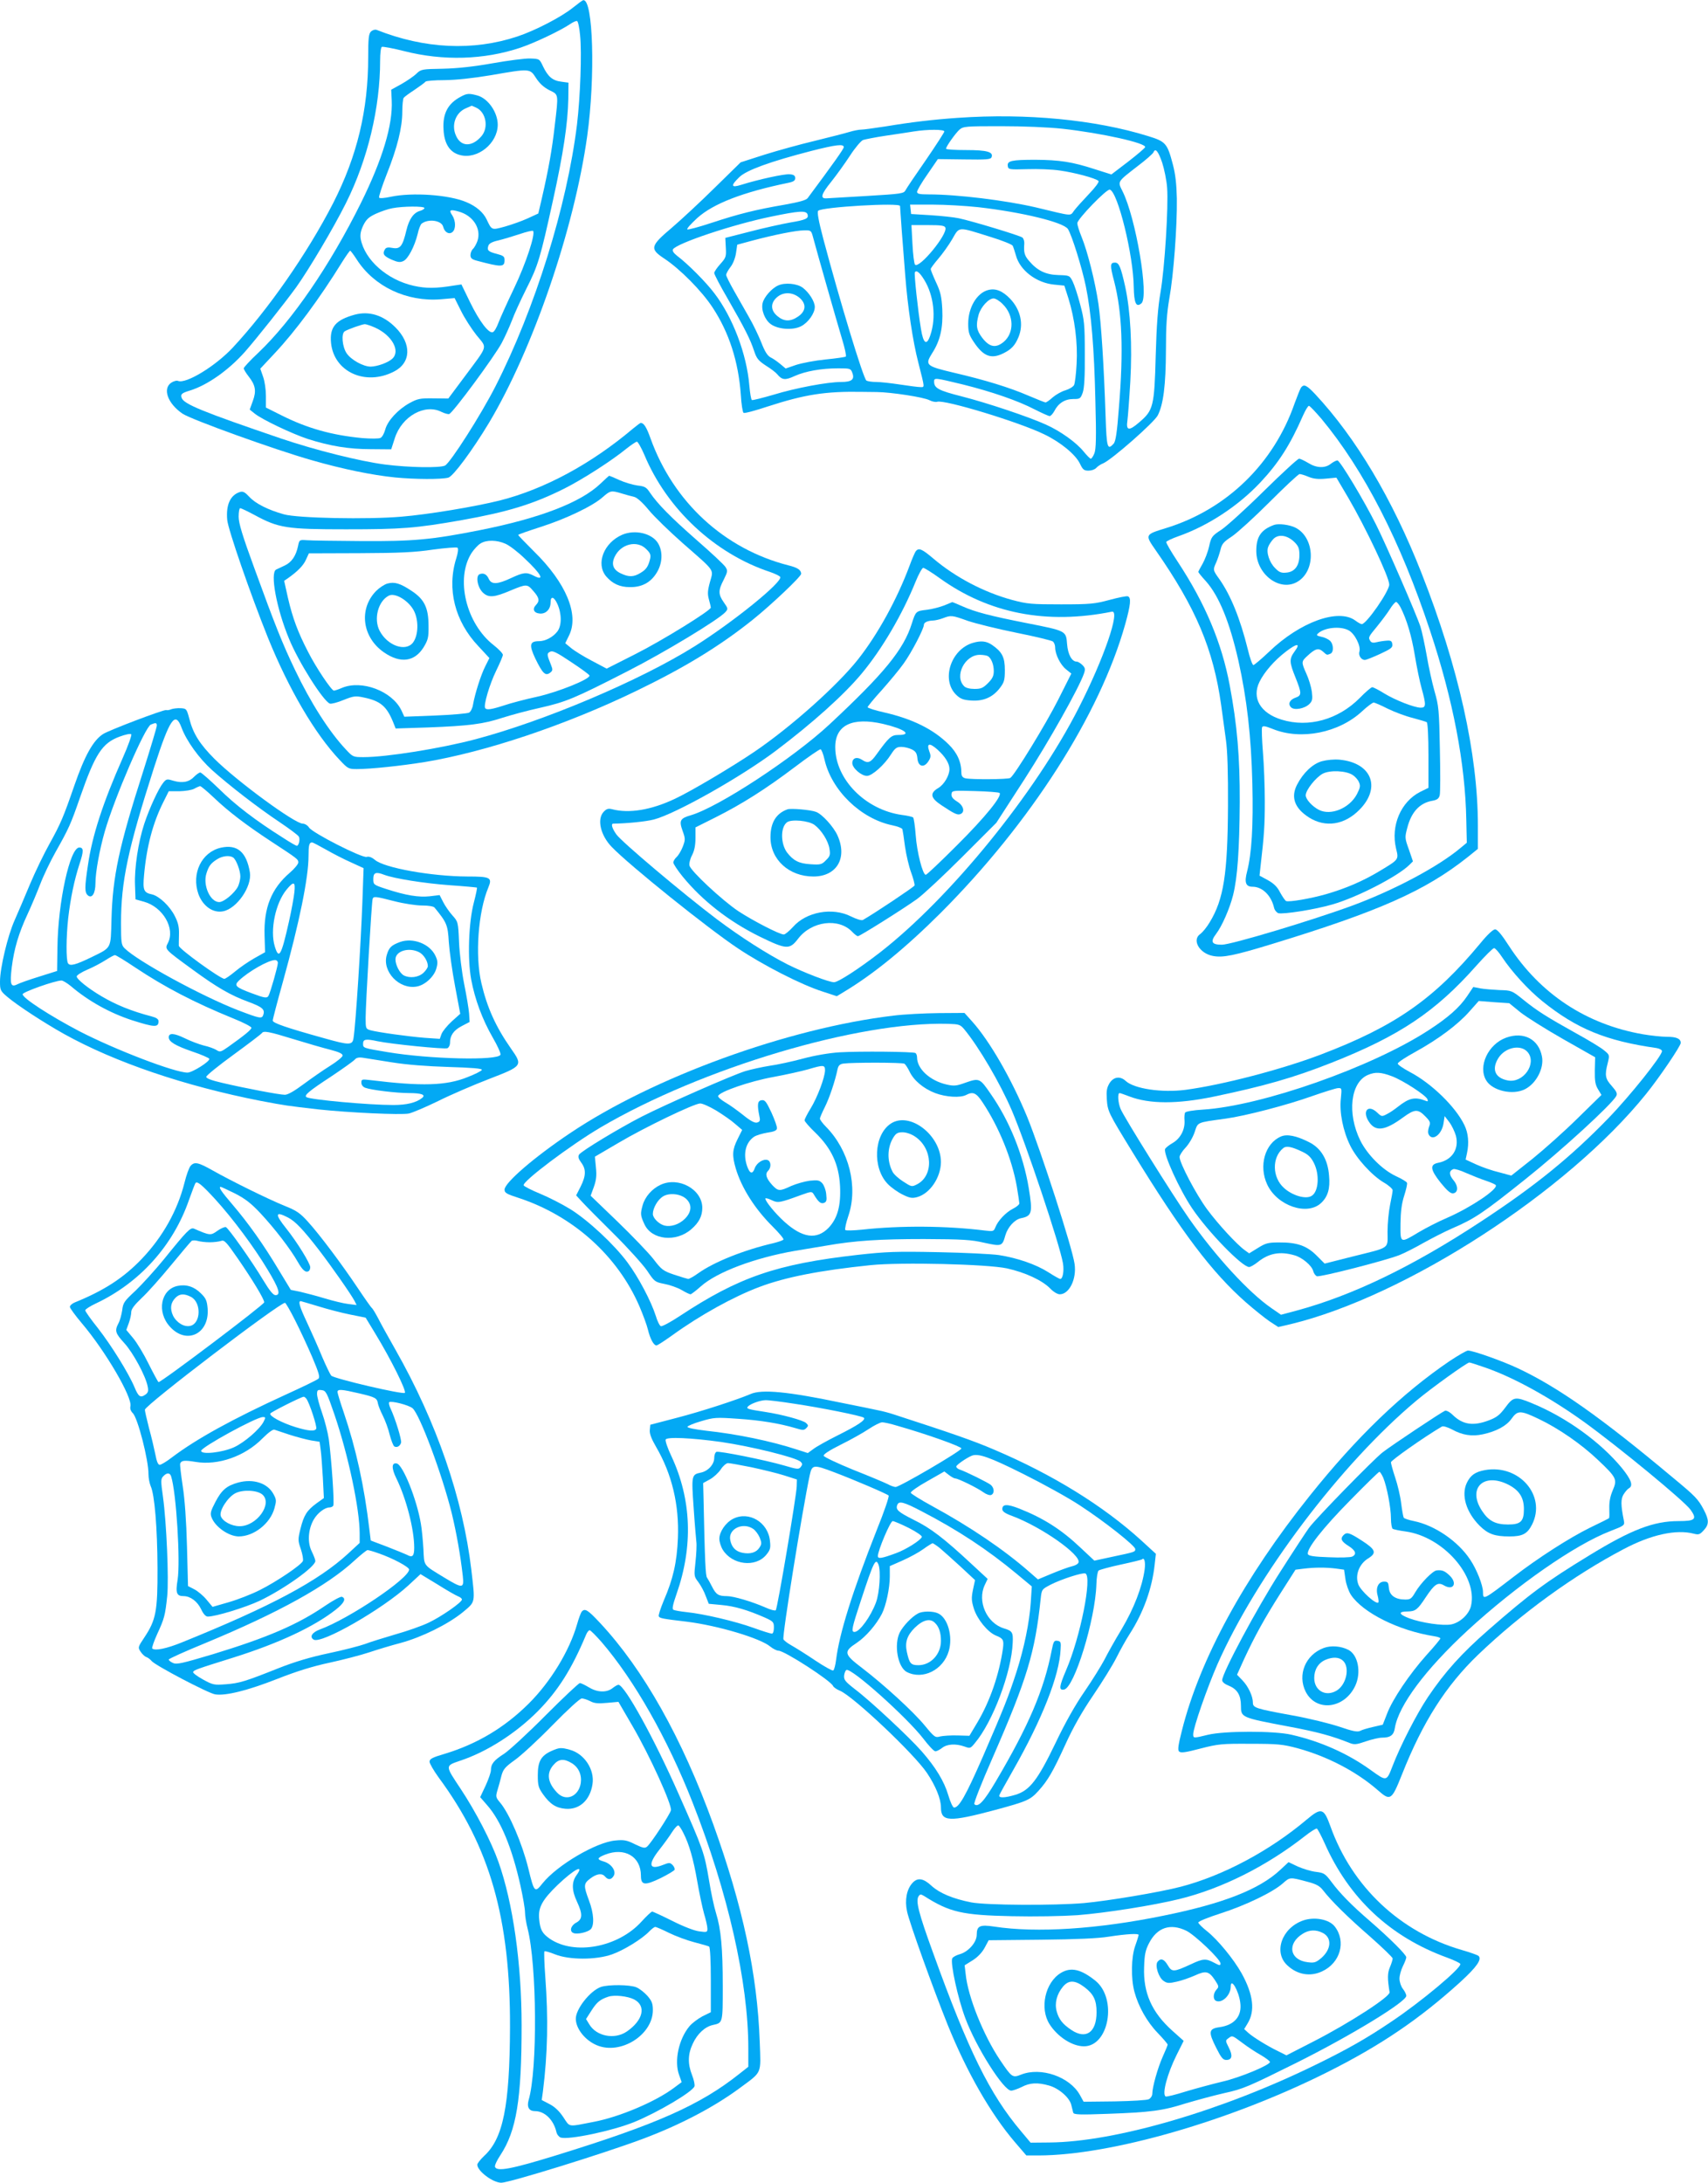 <?xml version="1.0" standalone="no"?>
<!DOCTYPE svg PUBLIC "-//W3C//DTD SVG 20010904//EN"
 "http://www.w3.org/TR/2001/REC-SVG-20010904/DTD/svg10.dtd">
<svg version="1.0" xmlns="http://www.w3.org/2000/svg"
 width="1002pt" height="1280pt" viewBox="0 0 1002 1280"
 preserveAspectRatio="xMidYMid meet">
<g transform="translate(0,1280) scale(0.1,-0.1)"
fill="#03a9f4" stroke="none">
<path d="M3361 12755 c-68 -55 -223 -135 -326 -169 -259 -86 -544 -73 -826 39
-9 3 -23 -1 -33 -10 -13 -14 -16 -40 -16 -150 0 -311 -65 -580 -205 -855 -150
-293 -382 -626 -590 -849 -101 -108 -273 -213 -320 -195 -8 4 -26 -1 -40 -10
-53 -35 -21 -123 66 -182 53 -35 540 -211 759 -273 177 -51 351 -87 489 -101
113 -11 272 -12 311 -1 29 8 142 161 239 322 258 432 500 1138 576 1682 48
345 35 802 -23 796 -4 0 -31 -20 -61 -44z m42 -161 c11 -102 1 -365 -18 -524
-59 -479 -246 -1079 -478 -1535 -86 -169 -264 -447 -296 -465 -29 -15 -212
-12 -353 6 -146 19 -407 84 -608 152 -464 158 -570 202 -584 238 -8 22 -1 29
49 44 103 32 227 120 322 227 71 81 229 280 301 379 71 99 219 347 292 494
127 254 200 558 200 835 0 41 4 77 10 80 5 3 65 -8 132 -25 228 -58 468 -51
680 20 86 29 235 100 293 139 17 12 35 19 40 18 6 -2 14 -39 18 -83z"/>
<path d="M2890 12429 c-112 -20 -206 -30 -292 -32 -122 -2 -128 -3 -155 -29
-15 -15 -55 -42 -88 -61 l-60 -33 3 -63 c7 -143 -54 -345 -180 -600 -183 -369
-404 -691 -603 -880 -47 -44 -85 -85 -85 -91 0 -6 13 -28 29 -48 40 -51 46
-85 24 -144 l-18 -50 30 -24 c44 -35 219 -118 310 -148 132 -42 241 -60 370
-60 l120 -1 21 65 c41 129 177 205 275 154 17 -8 37 -14 44 -12 20 4 268 340
309 418 19 36 45 94 59 130 13 36 51 119 84 185 70 138 82 179 157 520 61 276
87 451 90 595 l1 95 -42 6 c-51 6 -78 29 -107 89 -21 45 -21 45 -76 47 -30 1
-129 -12 -220 -28z m255 -87 c21 -32 45 -54 78 -71 55 -27 54 -17 31 -211 -15
-134 -35 -248 -75 -422 l-21 -90 -63 -29 c-35 -16 -95 -37 -134 -48 -77 -21
-76 -22 -106 42 -20 42 -62 78 -120 102 -101 43 -317 58 -443 31 -36 -8 -65
-10 -68 -5 -3 5 17 67 45 138 62 156 91 273 91 366 0 39 4 75 8 81 4 6 33 27
65 48 31 21 60 42 63 47 3 5 53 9 112 9 70 1 164 11 272 29 231 40 228 40 265
-17z m-655 -762 c0 -5 -11 -12 -24 -16 -39 -10 -66 -48 -82 -115 -22 -93 -36
-111 -81 -103 -25 5 -38 3 -44 -7 -17 -27 -9 -40 37 -61 37 -16 51 -18 70 -9
28 12 66 86 84 158 6 29 17 56 23 61 39 31 118 20 127 -18 8 -32 34 -47 54
-31 21 17 20 65 0 97 -22 32 -15 38 35 24 86 -23 136 -100 112 -173 -7 -19
-19 -41 -27 -47 -7 -7 -14 -23 -14 -36 0 -18 8 -25 38 -33 146 -39 162 -38
162 4 0 21 -7 26 -45 36 -51 13 -59 21 -50 48 4 13 22 23 58 31 29 7 85 24
125 37 40 14 76 22 79 19 16 -16 -42 -192 -111 -336 -41 -85 -82 -177 -92
-203 -10 -27 -24 -52 -33 -55 -23 -9 -78 62 -134 177 l-50 103 -41 -6 c-110
-18 -166 -18 -239 -2 -156 35 -287 151 -311 275 -4 25 0 47 15 79 18 36 32 49
75 69 29 13 72 28 96 32 61 12 188 13 188 1z m-397 -302 c102 -159 293 -249
493 -233 l81 7 37 -74 c20 -41 61 -105 91 -143 64 -80 73 -52 -71 -246 l-94
-126 -88 1 c-79 1 -92 -2 -140 -28 -68 -38 -128 -103 -142 -155 -6 -22 -18
-45 -28 -49 -9 -5 -57 -5 -107 -1 -178 17 -322 57 -475 134 l-90 45 0 68 c0
37 -7 87 -17 114 l-16 46 86 92 c120 128 261 318 394 533 23 37 45 67 47 67 3
0 21 -24 39 -52z"/>
<path d="M2705 12234 c-77 -40 -109 -99 -103 -194 4 -83 37 -134 96 -149 102
-28 221 67 222 177 0 73 -56 154 -119 172 -48 13 -61 13 -96 -6z m88 -65 c58
-26 75 -116 32 -167 -56 -66 -123 -64 -151 5 -27 62 0 133 59 158 18 8 33 14
34 15 1 0 13 -5 26 -11z"/>
<path d="M2082 10955 c-113 -31 -149 -73 -140 -166 17 -170 202 -254 369 -168
101 51 105 163 9 259 -72 72 -154 97 -238 75z m118 -76 c100 -45 151 -138 101
-183 -25 -23 -87 -45 -126 -46 -44 0 -116 40 -142 79 -25 38 -32 114 -11 128
19 12 101 41 118 42 8 0 35 -9 60 -20z"/>
<path d="M5620 12109 c-145 -10 -272 -25 -423 -50 -65 -10 -130 -19 -143 -19
-14 0 -46 -6 -72 -14 -26 -8 -117 -31 -202 -52 -85 -20 -218 -57 -295 -81
l-140 -45 -150 -147 c-82 -81 -196 -187 -252 -235 -129 -109 -133 -125 -45
-183 92 -61 219 -189 283 -287 96 -146 151 -316 165 -511 3 -55 11 -103 16
-106 6 -4 69 13 141 37 219 71 339 90 557 86 14 0 52 -1 85 -1 82 -1 274 -30
308 -48 15 -8 36 -12 45 -9 43 14 483 -120 628 -191 96 -46 183 -118 209 -171
17 -36 24 -42 51 -42 17 0 37 7 45 16 7 8 25 21 41 27 51 22 298 239 320 281
33 65 47 176 48 381 0 145 5 218 20 305 25 139 46 421 44 585 -2 86 -8 142
-23 199 -33 126 -42 136 -146 168 -309 96 -713 135 -1115 107z m613 -64 c232
-26 492 -84 485 -108 -3 -7 -48 -45 -101 -86 l-97 -74 -98 31 c-132 43 -206
54 -347 55 -141 0 -167 -6 -163 -36 3 -21 7 -22 113 -19 61 2 148 -1 193 -8
86 -12 210 -45 226 -61 6 -5 -16 -35 -55 -76 -36 -38 -75 -81 -87 -97 -26 -34
-1 -36 -226 18 -177 41 -460 76 -628 76 -53 0 -68 3 -68 15 0 8 27 55 61 103
l61 89 155 -2 c131 -2 155 0 160 13 12 31 -26 42 -149 42 -65 0 -118 3 -118 8
0 13 55 90 79 112 23 19 37 20 243 20 130 0 277 -6 361 -15z m-693 -16 c0 -5
-49 -81 -108 -167 -60 -86 -114 -166 -120 -178 -10 -19 -25 -21 -224 -33 -117
-7 -224 -13 -238 -14 -41 -3 -33 24 27 98 31 39 80 107 110 153 29 45 64 86
76 91 12 4 72 16 132 25 61 9 135 20 165 25 81 13 180 13 180 0z m-590 -92 c0
-10 -61 -96 -212 -299 -9 -12 -50 -23 -133 -38 -175 -30 -273 -55 -428 -106
-76 -25 -142 -43 -145 -39 -4 4 22 33 58 66 94 85 268 152 535 207 30 6 40 13
40 27 0 15 -8 21 -32 23 -31 3 -183 -30 -285 -62 -60 -19 -63 -5 -10 46 42 40
178 90 422 153 146 37 190 42 190 22z m1868 -91 c12 -37 26 -104 29 -148 8
-110 -14 -468 -39 -613 -15 -85 -23 -193 -28 -370 -8 -299 -14 -321 -96 -391
-61 -53 -79 -50 -70 10 3 22 11 126 17 229 12 213 1 412 -30 556 -26 116 -36
141 -60 141 -29 0 -30 -15 -5 -109 47 -183 56 -404 28 -742 -11 -147 -19 -198
-31 -211 -36 -40 -41 -25 -47 160 -10 301 -26 548 -42 660 -19 129 -64 308
-99 393 -14 34 -25 70 -25 80 0 24 173 203 191 197 47 -15 138 -385 140 -570
2 -96 14 -123 45 -97 46 38 -33 504 -111 658 -29 58 -32 53 88 146 49 37 91
74 94 82 11 27 28 6 51 -61z m-1538 -254 c0 -11 17 -241 31 -412 14 -180 44
-382 76 -505 39 -155 39 -145 12 -145 -13 0 -67 7 -119 15 -52 8 -115 15 -140
15 -25 0 -50 4 -57 8 -18 11 -157 470 -253 831 -29 110 -37 158 -30 165 22 22
480 49 480 28z m459 -7 c255 -29 499 -88 526 -128 23 -36 82 -225 105 -336 32
-157 49 -361 56 -669 6 -218 4 -287 -6 -311 -7 -17 -16 -31 -21 -31 -4 0 -23
19 -41 41 -42 53 -137 121 -222 159 -99 45 -343 127 -496 166 -134 34 -160 48
-160 86 0 24 4 23 166 -16 173 -43 326 -96 424 -147 42 -21 81 -39 88 -39 6 0
18 13 27 29 23 46 62 71 111 71 40 0 43 2 56 38 9 26 13 93 12 227 0 173 -3
199 -27 289 -14 54 -34 115 -44 135 -18 36 -19 36 -84 38 -74 2 -124 26 -172
83 -27 31 -32 50 -28 101 1 14 -4 30 -11 36 -15 12 -297 97 -373 113 -28 6
-102 14 -165 18 l-115 7 -3 28 -3 27 133 0 c73 0 193 -7 267 -15z m-1002 -41
c9 -25 -7 -33 -102 -49 -50 -9 -155 -32 -235 -53 l-145 -37 3 -57 c3 -53 1
-59 -32 -96 -20 -22 -36 -46 -36 -53 0 -8 36 -77 81 -154 100 -174 131 -236
153 -303 15 -45 25 -57 69 -86 29 -18 58 -40 66 -50 29 -35 47 -37 103 -11 63
28 155 45 256 45 69 0 73 -1 82 -26 15 -39 -3 -54 -65 -54 -81 0 -267 -35
-398 -75 -65 -19 -122 -33 -126 -31 -5 3 -11 41 -15 85 -15 183 -97 400 -205
541 -48 64 -155 172 -219 220 -21 17 -29 29 -24 38 24 36 352 146 577 192 164
34 203 36 212 14z m809 -79 c15 -38 -153 -242 -178 -217 -5 5 -12 59 -15 121
l-6 111 97 0 c77 0 98 -3 102 -15z m264 -54 c69 -21 128 -45 131 -52 4 -8 12
-33 19 -57 23 -87 120 -161 224 -171 l60 -6 24 -75 c37 -119 55 -259 48 -383
-3 -59 -10 -116 -15 -125 -5 -10 -28 -24 -51 -31 -22 -6 -55 -25 -74 -41 -18
-17 -38 -30 -42 -30 -5 0 -49 18 -99 39 -113 49 -258 93 -438 135 -165 39
-172 45 -129 114 48 74 65 150 60 258 -4 76 -11 104 -37 159 -17 37 -31 72
-31 77 0 5 20 32 44 60 24 28 61 79 82 115 44 76 29 75 224 14z m-1040 -3 c20
-76 138 -490 169 -593 17 -55 27 -102 23 -106 -4 -3 -57 -11 -119 -17 -61 -6
-139 -21 -173 -32 l-61 -21 -31 26 c-17 14 -42 32 -57 39 -19 10 -34 34 -55
88 -16 40 -48 107 -72 148 -23 41 -63 111 -88 155 -25 44 -46 86 -46 93 0 7
12 29 26 47 15 19 28 54 32 82 l7 48 85 23 c131 35 261 61 307 61 41 1 42 0
53 -41z m652 -249 c56 -91 71 -221 36 -324 -21 -64 -41 -52 -55 35 -18 108
-41 324 -36 333 9 15 28 0 55 -44z"/>
<path d="M5796 11099 c-66 -18 -116 -103 -116 -197 0 -49 5 -66 31 -105 58
-88 104 -105 177 -68 46 23 67 46 87 94 31 75 13 159 -48 224 -46 48 -87 64
-131 52z m87 -83 c66 -65 68 -168 5 -221 -46 -38 -83 -31 -125 23 -35 46 -39
73 -22 136 13 46 59 96 88 96 11 0 36 -15 54 -34z"/>
<path d="M4565 11126 c-37 -16 -83 -68 -91 -103 -10 -40 13 -99 48 -124 43
-31 130 -37 178 -12 42 22 80 76 80 113 0 32 -34 85 -71 113 -34 25 -105 31
-144 13z m125 -72 c42 -36 39 -79 -9 -111 -44 -30 -82 -29 -120 3 -40 33 -42
75 -5 109 37 34 92 34 134 -1z"/>
<path d="M7633 10528 c-5 -7 -22 -49 -38 -93 -123 -355 -400 -623 -755 -732
-124 -38 -124 -38 -60 -130 236 -338 338 -580 384 -908 8 -60 21 -153 28 -205
9 -62 13 -196 12 -385 -2 -400 -25 -548 -107 -683 -17 -29 -42 -59 -54 -68
-53 -34 -8 -115 73 -130 59 -11 123 2 346 70 628 192 897 311 1146 508 l62 50
0 138 c0 417 -114 930 -331 1480 -170 433 -384 792 -623 1048 -50 53 -66 61
-83 40z m120 -185 c249 -300 463 -717 636 -1240 136 -409 207 -782 213 -1111
l3 -134 -35 -29 c-130 -110 -389 -248 -635 -339 -236 -87 -712 -230 -767 -230
-60 0 -69 17 -34 63 35 46 80 149 100 228 26 105 37 265 39 544 1 266 -15 453
-59 687 -47 249 -143 478 -305 724 -39 59 -69 110 -67 116 2 5 33 20 70 33
174 61 351 177 481 315 107 114 175 219 251 393 14 31 29 57 35 57 5 0 38 -35
74 -77z"/>
<path d="M7416 9922 c-105 -104 -218 -206 -250 -228 -57 -37 -60 -42 -73 -99
-7 -32 -25 -78 -38 -101 -14 -24 -25 -45 -25 -48 0 -3 20 -28 45 -55 77 -87
139 -240 190 -465 50 -224 75 -442 82 -721 6 -248 -4 -410 -31 -516 -17 -64
-8 -89 32 -89 57 0 109 -50 126 -122 3 -15 15 -29 25 -33 28 -8 214 21 317 51
144 41 385 165 453 233 l20 20 -24 70 c-24 66 -24 71 -9 127 24 93 73 145 146
158 29 5 39 13 44 32 4 14 4 136 1 272 -4 228 -7 254 -31 337 -14 50 -35 144
-46 210 -12 66 -28 143 -37 170 -20 64 -202 483 -261 600 -70 140 -211 375
-226 375 -7 0 -25 -9 -39 -20 -34 -27 -84 -25 -132 5 -22 13 -46 25 -54 25 -8
0 -100 -85 -205 -188z m260 82 c29 -12 56 -15 101 -11 l63 6 69 -117 c103
-176 241 -467 241 -510 0 -39 -134 -232 -161 -232 -6 0 -22 9 -38 21 -99 73
-324 -8 -506 -183 -45 -43 -87 -78 -92 -78 -6 0 -21 42 -33 93 -44 178 -100
316 -166 410 -39 54 -39 55 -19 99 8 18 19 51 25 74 8 35 19 47 68 79 31 21
130 111 220 201 90 90 169 164 176 164 8 0 31 -7 52 -16z m540 -765 c37 -73
65 -167 84 -282 11 -67 29 -155 40 -194 27 -97 26 -113 -5 -113 -37 0 -150 44
-215 84 -32 20 -63 36 -70 36 -6 0 -39 -28 -73 -63 -126 -127 -301 -176 -459
-127 -124 38 -176 127 -129 222 28 57 87 125 155 177 65 50 88 51 51 1 -32
-44 -32 -62 5 -153 37 -93 37 -105 1 -118 -35 -12 -47 -37 -27 -57 19 -19 80
-8 108 20 17 17 19 28 14 72 -4 28 -18 75 -32 105 -30 67 -30 72 4 103 47 44
66 50 92 28 26 -23 23 -22 44 -14 22 8 20 57 -2 77 -10 9 -33 20 -51 23 -26 6
-30 9 -19 19 37 35 130 45 179 19 36 -18 74 -93 64 -125 -7 -22 10 -49 32 -49
8 0 48 16 89 35 65 30 75 38 72 57 -2 19 -9 23 -33 21 -16 -1 -43 -5 -59 -9
-19 -5 -31 -3 -37 7 -13 21 -12 23 40 86 26 32 60 77 75 101 14 23 31 42 36
42 5 0 17 -14 26 -31z m-75 -595 c39 -19 105 -44 146 -54 41 -11 78 -22 83
-25 6 -4 10 -87 10 -195 l0 -190 -49 -24 c-113 -58 -173 -198 -141 -332 16
-66 18 -63 -98 -133 -97 -58 -196 -101 -314 -135 -87 -25 -214 -47 -233 -40
-6 3 -21 25 -35 50 -17 34 -37 53 -73 73 l-48 26 6 55 c21 180 25 240 25 381
0 85 -5 215 -11 288 -6 73 -8 139 -5 146 4 10 18 8 63 -10 165 -67 388 -23
525 105 29 27 59 49 66 50 7 0 44 -16 83 -36z"/>
<path d="M7475 9722 c-77 -28 -105 -69 -105 -153 0 -139 141 -243 244 -179
107 66 99 257 -13 315 -35 18 -99 26 -126 17z m119 -101 c24 -24 29 -38 29
-76 0 -62 -27 -99 -77 -103 -29 -3 -42 2 -65 26 -34 33 -54 94 -41 125 4 12
18 33 30 46 30 31 82 23 124 -18z"/>
<path d="M7755 8336 c-54 -15 -110 -68 -146 -138 -35 -68 -17 -129 53 -180 94
-70 207 -63 298 19 147 132 96 289 -101 308 -32 3 -74 -1 -104 -9z m181 -81
c14 -9 30 -27 36 -41 10 -22 8 -33 -12 -72 -44 -82 -153 -127 -223 -91 -39 20
-77 62 -77 85 0 31 59 105 100 127 42 22 137 18 176 -8z"/>
<path d="M3714 10287 c-246 -208 -521 -356 -782 -422 -144 -36 -419 -82 -578
-95 -197 -17 -609 -9 -689 14 -93 26 -166 63 -202 102 -26 28 -37 34 -55 29
-57 -18 -83 -75 -75 -164 5 -56 136 -435 239 -691 122 -301 275 -563 421 -717
48 -51 52 -53 101 -53 81 0 260 19 396 41 358 59 826 216 1238 415 286 138
488 261 682 415 113 90 290 258 290 274 -1 23 -20 36 -76 50 -375 96 -674 371
-808 745 -24 67 -39 89 -57 90 -3 0 -23 -15 -45 -33z m66 -154 c133 -319 414
-580 737 -687 29 -10 56 -23 60 -29 17 -28 -274 -264 -502 -407 -317 -199
-878 -437 -1285 -545 -204 -54 -522 -105 -657 -105 -61 0 -63 1 -104 45 -98
104 -207 275 -299 468 -73 152 -117 263 -236 590 -72 196 -94 269 -94 307 0
28 4 50 9 50 5 0 43 -18 84 -40 142 -77 189 -84 537 -84 326 0 407 6 680 54
269 48 417 93 601 185 109 55 277 163 364 234 28 22 55 40 61 41 6 0 26 -35
44 -77z"/>
<path d="M3523 9964 c-116 -111 -356 -203 -708 -273 -282 -56 -393 -66 -695
-64 -151 1 -295 3 -319 5 -45 3 -45 3 -53 -36 -12 -56 -37 -93 -77 -112 -20
-9 -43 -20 -51 -24 -37 -18 2 -230 76 -407 55 -135 200 -364 239 -379 8 -3 44
6 80 21 60 24 71 25 118 15 101 -21 137 -52 177 -154 l11 -28 187 6 c241 9
327 20 437 56 50 16 149 43 222 59 155 35 202 55 513 214 220 112 535 303 575
347 17 19 17 21 -9 58 -33 47 -33 70 0 133 23 47 24 52 10 74 -9 14 -85 85
-169 158 -155 136 -230 213 -274 278 -21 32 -30 37 -74 42 -28 4 -75 18 -106
32 -30 14 -57 25 -59 25 -2 0 -25 -21 -51 -46z m125 -58 c26 -8 59 -17 73 -20
16 -4 48 -32 85 -77 32 -39 122 -126 199 -194 195 -171 181 -151 160 -228 -14
-51 -15 -71 -6 -103 6 -21 11 -43 11 -47 0 -17 -286 -194 -443 -273 l-168 -85
-87 46 c-48 25 -103 59 -122 75 l-34 28 22 45 c61 122 -17 309 -205 493 -51
51 -93 94 -93 97 0 3 58 23 129 46 148 47 308 123 366 175 46 40 50 41 113 22z
m-682 -295 c23 -10 74 -49 113 -87 97 -91 120 -135 52 -100 -42 22 -60 20
-133 -14 -79 -37 -114 -39 -130 -6 -12 28 -31 38 -54 29 -26 -10 -12 -82 22
-111 32 -28 65 -25 159 15 94 39 98 39 133 -2 36 -40 39 -59 17 -82 -24 -24
-14 -48 22 -51 35 -3 63 25 63 65 0 40 20 35 40 -9 26 -58 26 -128 -1 -162
-26 -33 -70 -56 -107 -56 -55 0 -59 -22 -22 -101 43 -88 59 -104 86 -85 17 13
18 18 6 48 -24 59 -25 66 -5 76 15 8 38 -3 123 -60 58 -38 107 -74 108 -79 8
-20 -182 -97 -308 -125 -69 -15 -156 -38 -194 -51 -74 -24 -102 -28 -110 -15
-10 17 26 139 64 217 22 45 40 87 40 95 0 8 -24 33 -53 56 -163 126 -227 392
-130 542 14 21 37 46 52 55 35 22 96 21 147 -2z m-289 -84 c-57 -180 -9 -371
130 -517 l64 -69 -24 -48 c-26 -51 -61 -162 -72 -225 -3 -21 -14 -42 -23 -47
-10 -5 -99 -13 -199 -17 l-181 -7 -17 37 c-54 113 -233 181 -349 132 -21 -9
-42 -16 -47 -16 -14 0 -105 135 -152 228 -59 114 -90 196 -118 317 l-22 99 22
15 c58 41 91 75 106 109 l17 37 296 1 c235 1 325 5 432 21 74 10 139 15 144
11 6 -5 3 -29 -7 -61z"/>
<path d="M3650 9664 c-108 -47 -156 -170 -94 -244 37 -43 80 -63 139 -63 69
-1 121 26 156 82 36 56 39 127 9 176 -36 58 -135 81 -210 49z m141 -84 c24
-23 28 -34 23 -57 -11 -45 -23 -63 -57 -83 -39 -24 -68 -25 -114 -3 -46 21
-58 54 -37 98 36 76 132 99 185 45z"/>
<path d="M2273 9378 c-18 -5 -48 -25 -67 -44 -103 -106 -81 -272 47 -360 96
-66 179 -55 232 30 26 43 30 58 29 125 0 106 -24 156 -98 205 -69 46 -101 55
-143 44z m155 -159 c29 -56 27 -144 -5 -187 -43 -56 -150 -19 -196 69 -36 69
-9 174 54 206 37 19 116 -29 147 -88z"/>
<path d="M5373 9568 c-6 -7 -23 -47 -38 -88 -73 -195 -185 -399 -300 -545
-122 -155 -396 -399 -610 -544 -130 -88 -369 -230 -465 -275 -139 -66 -270
-88 -371 -61 -20 5 -31 2 -48 -16 -40 -43 -18 -138 48 -206 104 -108 566 -479
741 -595 150 -100 371 -213 497 -253 l82 -27 38 23 c176 105 363 258 569 463
530 530 936 1165 1085 1695 32 115 36 156 16 164 -8 3 -56 -7 -108 -21 -86
-23 -111 -26 -284 -26 -175 0 -198 2 -288 26 -165 45 -331 132 -461 242 -67
57 -86 65 -103 44z m139 -158 c289 -208 628 -274 1011 -197 51 10 -47 -275
-194 -563 -255 -502 -754 -1114 -1166 -1435 -124 -96 -246 -175 -270 -175 -30
0 -176 56 -272 104 -120 61 -275 160 -415 265 -196 148 -563 457 -591 499 -25
36 -32 62 -17 62 80 1 190 12 237 24 128 33 511 249 716 403 216 163 401 329
504 453 120 144 238 346 316 538 18 45 39 82 45 82 7 0 50 -27 96 -60z"/>
<path d="M5540 9250 c-25 -10 -71 -22 -103 -26 -64 -7 -65 -9 -88 -81 -48
-153 -163 -293 -485 -593 -211 -196 -650 -484 -812 -531 -62 -18 -69 -31 -48
-90 17 -47 17 -53 2 -93 -9 -24 -26 -52 -36 -61 -11 -10 -20 -25 -20 -33 0 -8
25 -46 56 -84 117 -142 270 -261 450 -350 158 -77 176 -78 226 -13 79 104 239
124 318 40 13 -14 28 -25 33 -25 11 0 257 154 347 218 36 26 155 137 265 247
l200 200 165 255 c145 225 318 532 349 620 9 26 7 34 -9 50 -11 11 -26 20 -33
20 -29 0 -52 41 -57 103 -6 78 -4 77 -237 123 -213 42 -302 65 -378 99 -32 14
-58 25 -59 24 0 0 -21 -9 -46 -19z m138 -91 c48 -16 177 -48 287 -70 109 -22
205 -45 212 -51 7 -6 13 -21 13 -34 0 -41 31 -103 64 -129 l31 -25 -77 -153
c-72 -143 -256 -443 -281 -459 -14 -9 -232 -10 -264 -2 -16 4 -23 14 -23 31 0
64 -24 118 -75 168 -90 89 -212 149 -377 187 -54 12 -98 26 -98 31 0 4 37 50
83 100 45 51 104 121 129 157 46 64 118 203 118 226 0 14 22 24 53 25 12 0 38
6 57 13 50 19 53 19 148 -15z m-498 -604 c125 -29 175 -65 90 -65 -41 0 -55
-13 -128 -114 -35 -49 -50 -55 -86 -31 -29 19 -56 10 -56 -20 0 -29 53 -75 86
-75 30 0 103 65 141 126 24 37 33 44 61 44 18 0 46 -7 62 -15 23 -12 29 -23
32 -52 4 -49 38 -58 64 -18 15 23 16 32 6 58 -18 49 1 53 48 11 45 -41 70 -81
70 -114 0 -38 -32 -92 -67 -112 -50 -30 -44 -58 20 -100 75 -50 94 -59 111
-52 29 11 19 51 -20 74 -25 16 -34 28 -32 44 3 20 6 21 138 17 74 -2 139 -7
144 -11 17 -17 -84 -142 -250 -307 -95 -95 -177 -173 -183 -173 -18 0 -52 133
-59 232 -4 53 -11 100 -15 104 -4 4 -33 11 -66 15 -214 30 -391 209 -391 398
0 129 100 177 280 136z m-343 -209 c41 -181 213 -348 399 -386 30 -6 57 -17
58 -23 2 -7 9 -52 15 -100 7 -49 23 -118 36 -153 13 -35 22 -70 20 -77 -4 -9
-239 -166 -303 -202 -8 -4 -38 5 -70 21 -109 55 -262 27 -340 -62 -22 -24 -46
-44 -54 -44 -25 0 -180 80 -267 137 -94 63 -279 235 -286 267 -3 11 3 39 15
61 14 27 20 59 20 101 l0 62 118 59 c155 78 293 165 465 295 78 59 146 106
151 104 5 -1 16 -28 23 -60z"/>
<path d="M5707 9030 c-130 -39 -187 -218 -97 -305 24 -23 41 -30 88 -33 71 -5
127 19 169 75 24 32 28 45 28 104 0 75 -16 106 -75 147 -34 23 -65 26 -113 12z
m89 -78 c20 -13 34 -50 34 -87 0 -29 -8 -45 -34 -71 -29 -29 -41 -34 -79 -34
-28 0 -52 6 -61 16 -59 59 4 184 92 184 20 0 42 -4 48 -8z"/>
<path d="M4620 8054 c-67 -24 -100 -78 -100 -164 0 -131 109 -230 252 -230
137 0 201 109 141 241 -23 51 -90 125 -126 138 -30 12 -148 22 -167 15z m159
-92 c40 -30 80 -93 87 -139 6 -36 3 -45 -21 -68 -24 -25 -32 -27 -91 -23 -67
4 -100 21 -137 69 -38 52 -39 148 0 177 25 19 128 10 162 -16z"/>
<path d="M1005 8641 c-11 -5 -24 -7 -30 -5 -12 5 -338 -119 -371 -141 -58 -38
-107 -126 -168 -302 -64 -185 -80 -223 -146 -342 -33 -59 -84 -165 -114 -236
-30 -72 -70 -166 -90 -211 -41 -91 -86 -281 -86 -360 0 -49 2 -55 42 -89 60
-51 215 -152 333 -218 300 -167 710 -306 1155 -393 149 -28 149 -28 340 -50
178 -19 480 -33 528 -24 20 4 98 37 172 73 74 37 209 95 300 130 197 76 198
78 127 179 -89 127 -140 241 -173 383 -38 161 -19 418 41 561 24 58 12 64
-124 64 -209 1 -485 50 -541 97 -19 16 -36 22 -49 18 -26 -8 -317 140 -338
172 -8 13 -25 23 -37 23 -47 0 -386 249 -517 379 -87 87 -126 149 -148 235
-16 59 -17 61 -51 63 -19 1 -44 -2 -55 -6z m60 -108 c29 -78 102 -179 178
-248 99 -89 271 -222 397 -306 58 -39 109 -77 113 -85 9 -15 0 -54 -12 -54 -4
0 -41 21 -82 48 -159 100 -278 191 -373 285 -55 53 -105 97 -111 97 -6 0 -22
-11 -35 -24 -30 -32 -69 -40 -121 -25 -39 12 -43 12 -62 -12 -27 -33 -81 -150
-111 -241 -35 -107 -58 -259 -54 -358 l3 -84 50 -14 c111 -31 184 -157 140
-242 -19 -37 -21 -35 145 -156 142 -104 223 -151 327 -189 81 -30 98 -44 88
-75 -8 -26 -18 -24 -149 26 -214 83 -590 288 -665 363 -19 19 -21 32 -21 147
0 245 40 434 195 917 92 284 123 329 160 230z m-145 12 c0 -9 -36 -129 -80
-268 -142 -442 -179 -616 -186 -867 -5 -178 3 -164 -119 -224 -91 -44 -124
-53 -136 -35 -12 19 -11 154 1 264 14 120 36 224 66 317 26 78 25 98 -1 98
-55 0 -125 -322 -128 -585 l-2 -139 -105 -33 c-58 -18 -115 -38 -128 -45 -39
-20 -45 -1 -33 100 14 109 40 198 93 312 22 47 55 126 74 175 19 50 59 133 88
185 81 144 90 164 146 325 88 253 129 317 231 355 35 13 64 19 69 14 4 -5 -18
-67 -50 -139 -116 -262 -179 -455 -204 -628 -20 -132 -20 -161 0 -178 24 -20
44 13 44 72 0 64 24 196 55 304 57 197 236 612 270 626 29 12 35 11 35 -6z
m334 -422 c85 -81 188 -160 339 -259 153 -100 157 -103 157 -122 0 -9 -23 -37
-51 -61 -107 -92 -152 -205 -147 -366 l3 -99 -64 -36 c-35 -20 -86 -55 -113
-78 -28 -23 -55 -42 -62 -42 -23 0 -266 175 -267 194 0 6 0 36 1 68 1 42 -5
68 -24 105 -29 59 -92 118 -134 128 -49 10 -55 25 -47 112 15 169 52 308 114
431 l31 62 63 0 c35 1 73 7 87 15 14 8 29 14 34 15 5 0 41 -30 80 -67z m658
-305 c40 -23 106 -57 147 -75 l74 -34 -7 -197 c-9 -246 -39 -717 -52 -799 -6
-43 -25 -43 -170 -2 -224 62 -304 90 -304 104 0 8 27 111 60 229 96 346 150
609 150 737 0 63 4 79 21 79 4 0 40 -19 81 -42z m342 -148 c58 -22 234 -50
383 -61 87 -6 160 -13 161 -14 2 -2 -6 -41 -18 -87 -31 -117 -38 -330 -16
-451 22 -118 66 -236 127 -342 28 -48 48 -93 45 -100 -13 -36 -417 -26 -662
15 -144 24 -144 24 -144 49 0 27 15 30 85 15 82 -17 391 -48 410 -41 8 4 15
18 15 31 0 44 21 74 69 99 l46 24 -3 49 c-2 27 -15 105 -29 174 -14 71 -27
177 -30 245 -5 119 -6 120 -39 157 -18 20 -43 56 -54 78 l-21 41 -58 -7 c-65
-7 -139 5 -253 42 -77 25 -78 26 -78 60 0 37 15 43 64 24z m-527 -102 c-3 -29
-17 -107 -32 -173 -45 -201 -59 -224 -83 -145 -29 95 4 254 69 333 42 51 53
48 46 -15z m587 -53 c54 -14 127 -25 162 -25 38 0 67 -5 73 -12 72 -88 78
-101 84 -203 4 -55 20 -172 37 -260 l30 -160 -50 -45 c-27 -25 -54 -58 -60
-74 l-10 -28 -88 6 c-99 8 -272 32 -317 44 -29 8 -30 10 -30 73 0 78 35 679
41 697 5 17 15 16 128 -13z m-1520 -389 c173 -115 343 -204 576 -299 58 -23
105 -48 105 -54 0 -11 -39 -43 -136 -112 -44 -31 -49 -32 -70 -18 -13 8 -46
20 -74 26 -27 7 -78 26 -112 43 -62 30 -93 32 -93 5 0 -26 39 -49 137 -83 54
-18 99 -38 101 -43 5 -15 -100 -81 -128 -81 -74 0 -422 133 -635 243 -170 89
-336 196 -332 217 2 13 190 80 228 80 8 0 33 -15 55 -33 103 -88 230 -158 359
-200 132 -42 155 -43 155 -6 0 13 -12 21 -42 29 -115 30 -207 67 -293 118 -78
46 -145 100 -145 116 0 7 28 25 63 40 34 14 82 40 107 56 25 16 49 29 54 29 5
1 59 -32 120 -73z m836 27 c0 -20 -45 -177 -55 -193 -9 -15 -23 -13 -100 16
-94 35 -103 45 -73 74 57 54 172 119 211 120 10 0 17 -7 17 -17z m93 -447 c78
-24 175 -52 215 -62 50 -13 72 -23 72 -34 0 -8 -33 -35 -73 -60 -39 -24 -109
-73 -155 -107 -55 -41 -93 -63 -111 -63 -32 0 -237 39 -368 70 -61 14 -93 26
-93 35 0 8 72 66 160 130 88 64 162 121 166 126 9 16 41 10 187 -35z m577
-136 c87 -14 205 -23 333 -27 135 -4 197 -9 194 -17 -2 -6 -39 -25 -83 -42
-125 -51 -269 -55 -571 -18 -50 6 -53 5 -53 -15 0 -13 9 -25 23 -30 34 -13
182 -31 256 -31 74 0 100 -10 78 -28 -34 -28 -90 -42 -170 -42 -145 0 -484 31
-509 46 -16 10 13 35 143 120 69 46 132 91 140 100 9 11 23 15 49 11 19 -3 96
-15 170 -27z"/>
<path d="M1296 7829 c-114 -26 -174 -152 -132 -272 26 -71 86 -113 145 -101
81 16 170 146 157 228 -20 120 -74 166 -170 145z m71 -57 c18 -11 43 -77 43
-112 0 -17 -7 -44 -14 -59 -21 -40 -83 -91 -110 -91 -53 0 -97 99 -75 168 14
45 26 60 64 84 31 19 71 23 92 10z"/>
<path d="M2347 7276 c-51 -19 -65 -32 -78 -76 -29 -97 74 -205 177 -185 48 9
101 58 114 106 9 32 8 46 -6 75 -33 69 -131 107 -207 80z m112 -60 c27 -14 51
-53 51 -82 0 -8 -12 -26 -26 -39 -29 -27 -80 -33 -115 -15 -24 13 -49 61 -49
94 0 49 78 73 139 42z"/>
<path d="M8685 7269 c-271 -327 -500 -487 -936 -653 -232 -88 -577 -178 -794
-207 -139 -18 -301 6 -351 52 -32 30 -71 25 -95 -13 -16 -27 -19 -45 -16 -93
5 -73 9 -80 150 -310 292 -476 467 -707 667 -883 47 -41 108 -90 137 -110 l52
-34 73 17 c675 163 1625 778 2085 1350 77 95 203 281 203 299 0 25 -25 36 -81
36 -31 0 -95 7 -142 15 -331 58 -601 236 -784 517 -43 67 -69 98 -82 98 -12 0
-46 -32 -86 -81z m127 -82 c58 -87 154 -192 236 -258 201 -162 374 -233 670
-275 18 -3 32 -11 32 -18 0 -28 -188 -263 -314 -393 -221 -228 -430 -398 -749
-607 -400 -263 -752 -433 -1082 -522 l-90 -24 -55 38 c-133 91 -328 303 -485
527 -92 131 -382 595 -401 642 -15 35 -19 93 -6 93 4 0 30 -9 58 -20 119 -45
281 -45 494 -1 293 61 469 111 689 198 401 158 613 300 852 570 51 57 97 103
104 103 7 0 28 -24 47 -53z"/>
<path d="M8606 6957 c-44 -65 -110 -124 -226 -199 -334 -217 -978 -443 -1323
-465 -54 -3 -101 -11 -104 -17 -4 -5 -6 -27 -4 -48 3 -54 -25 -105 -70 -131
-21 -12 -41 -28 -44 -35 -11 -28 84 -237 158 -347 92 -137 294 -345 335 -345
8 0 31 13 52 30 64 51 129 63 213 39 45 -12 103 -60 111 -93 3 -13 13 -26 21
-30 18 -7 404 92 485 124 30 12 93 44 140 71 47 26 122 65 168 85 131 56 182
90 432 290 211 168 505 437 532 487 7 14 2 26 -26 58 -39 43 -43 63 -24 136
11 46 11 47 -21 73 -17 15 -91 60 -164 100 -174 97 -228 131 -310 197 -68 55
-70 55 -140 57 -40 2 -91 6 -113 10 l-41 8 -37 -55z m313 -93 c37 -29 150
-100 252 -158 l187 -106 -2 -77 c-1 -62 3 -85 19 -111 l20 -33 -140 -137 c-77
-76 -196 -182 -264 -237 l-125 -99 -70 19 c-39 9 -100 30 -135 46 l-63 29 8
37 c13 60 8 118 -15 165 -51 107 -194 246 -321 312 -39 21 -70 42 -70 49 0 7
47 38 104 69 134 74 248 159 316 236 l55 62 89 -7 90 -6 65 -53z m-754 -375
c65 -24 200 -112 209 -135 5 -12 2 -15 -11 -9 -63 24 -96 17 -163 -36 -19 -15
-48 -35 -65 -43 -28 -15 -31 -14 -56 10 -54 51 -90 7 -47 -56 39 -58 94 -50
199 27 70 51 88 51 134 3 26 -27 28 -34 18 -59 -6 -18 -7 -35 -1 -45 22 -39
75 0 86 64 l7 45 27 -35 c15 -20 32 -56 39 -80 20 -78 -22 -143 -104 -159 -50
-10 -47 -39 14 -116 39 -48 59 -65 74 -63 30 4 31 43 1 78 -26 31 -26 54 0 64
7 3 42 -7 76 -23 35 -15 87 -36 115 -45 29 -10 55 -21 58 -26 14 -23 -145
-130 -282 -190 -54 -23 -130 -62 -170 -86 -110 -66 -108 -67 -107 51 1 71 7
118 22 164 11 35 19 68 16 75 -2 6 -32 24 -65 39 -79 37 -167 125 -209 209
-78 159 -57 340 44 384 44 19 77 17 141 -7z m-299 -132 c-9 -80 13 -190 55
-275 37 -76 128 -176 198 -217 28 -16 51 -37 51 -45 0 -8 -7 -47 -15 -85 -8
-39 -15 -109 -15 -158 0 -104 21 -89 -211 -147 l-158 -40 -48 48 c-57 57 -115
77 -220 76 -63 0 -78 -4 -123 -32 l-52 -32 -26 19 c-46 33 -156 152 -221 240
-64 87 -161 271 -161 306 0 10 16 35 35 55 19 20 43 60 53 90 21 61 8 56 182
80 116 16 359 79 510 133 69 24 136 45 149 46 23 1 23 0 17 -62z"/>
<path d="M8836 6715 c-106 -38 -167 -169 -117 -251 37 -61 156 -88 228 -51 66
34 112 123 99 191 -19 102 -107 148 -210 111z m127 -86 c54 -67 -27 -182 -117
-165 -75 14 -97 65 -56 131 40 64 133 83 173 34z"/>
<path d="M7514 6135 c-93 -40 -131 -172 -80 -281 58 -125 235 -186 317 -108
39 37 53 84 46 159 -7 95 -47 162 -117 197 -75 38 -130 49 -166 33z m126 -89
c34 -16 51 -32 68 -66 34 -67 28 -166 -12 -192 -33 -23 -114 0 -164 46 -69 62
-71 179 -4 233 18 15 49 9 112 -21z"/>
<path d="M5240 6844 c-619 -74 -1408 -361 -1897 -690 -209 -140 -383 -290
-383 -330 0 -19 11 -26 83 -49 319 -105 580 -339 708 -635 21 -49 44 -111 50
-137 13 -54 34 -93 50 -93 6 0 47 27 92 59 163 118 360 227 512 284 154 58
354 97 653 128 179 18 681 6 799 -19 108 -24 207 -70 254 -118 19 -20 43 -34
56 -34 56 0 100 90 87 178 -13 95 -198 665 -278 862 -93 225 -220 445 -323
560 l-45 50 -151 -1 c-84 -1 -204 -7 -267 -15z m416 -79 c87 -105 210 -315
279 -475 83 -193 284 -794 301 -899 7 -44 -1 -91 -16 -91 -5 0 -37 18 -71 40
-71 45 -180 83 -289 100 -41 6 -201 14 -355 17 -246 5 -304 3 -475 -16 -475
-54 -696 -130 -1043 -359 -53 -35 -103 -62 -110 -59 -7 2 -21 30 -30 61 -28
87 -102 227 -166 313 -77 104 -229 246 -335 312 -47 29 -127 70 -178 91 -51
21 -94 43 -96 49 -8 23 274 235 452 340 593 348 1511 622 2039 607 62 -2 70
-4 93 -31z"/>
<path d="M4925 6629 c-62 -4 -144 -18 -215 -37 -63 -17 -151 -36 -195 -42 -44
-7 -108 -21 -142 -31 -75 -23 -469 -196 -608 -267 -131 -67 -356 -203 -368
-223 -7 -12 -4 -24 13 -47 29 -39 28 -77 -4 -141 l-26 -51 34 -37 c19 -21 102
-105 186 -188 83 -82 171 -180 196 -216 43 -64 45 -67 101 -78 32 -6 78 -22
102 -36 23 -14 47 -25 52 -25 4 0 32 21 61 47 95 84 316 167 553 208 55 9 136
23 180 30 170 30 317 39 575 39 228 -1 278 -4 355 -22 101 -22 105 -21 123 44
14 48 54 92 91 100 66 13 70 32 46 178 -32 193 -113 394 -223 551 -63 92 -67
94 -145 67 -55 -20 -69 -22 -113 -12 -98 22 -174 92 -174 159 0 11 -4 23 -10
26 -14 8 -326 11 -445 4z m381 -67 c6 -4 19 -24 29 -44 24 -53 83 -102 151
-128 64 -24 148 -29 182 -11 40 21 59 13 96 -43 97 -146 172 -331 201 -493 8
-49 15 -94 15 -100 0 -7 -17 -21 -39 -32 -42 -22 -87 -70 -102 -109 -9 -23
-13 -24 -62 -18 -226 28 -493 30 -721 5 -49 -5 -93 -6 -97 -2 -4 4 4 42 18 83
58 171 4 385 -131 522 -20 20 -36 42 -36 48 0 6 13 36 29 68 26 52 60 151 75
224 5 20 13 28 34 31 49 7 347 7 358 -1z m-466 -39 c-1 -42 -45 -159 -85 -224
-19 -31 -35 -62 -35 -69 0 -6 29 -40 65 -74 93 -91 136 -184 143 -310 6 -117
-15 -191 -67 -246 -70 -72 -154 -60 -260 36 -53 48 -111 119 -111 135 0 5 16
1 35 -8 39 -19 48 -17 174 29 61 22 64 22 75 4 27 -45 41 -57 60 -50 15 6 17
15 13 51 -2 24 -13 53 -23 64 -17 18 -26 20 -74 15 -30 -4 -79 -18 -109 -31
-68 -32 -76 -31 -111 6 -35 39 -43 65 -24 83 19 19 18 55 -2 63 -25 9 -64 -15
-76 -47 -13 -38 -29 -34 -45 11 -25 72 -9 139 41 173 14 9 49 19 78 24 37 5
54 12 56 24 2 9 -13 51 -32 93 -31 66 -39 76 -58 73 -24 -3 -27 -25 -13 -94 6
-26 3 -32 -14 -37 -14 -3 -38 9 -81 44 -34 27 -81 61 -106 75 -25 15 -43 31
-41 37 8 25 185 86 322 111 77 14 169 35 205 45 91 27 100 27 100 -6z m-639
-235 c39 -24 90 -59 112 -79 l41 -35 -27 -54 c-31 -62 -33 -95 -11 -171 34
-115 113 -239 217 -342 37 -37 66 -71 63 -76 -3 -5 -30 -14 -58 -21 -173 -40
-348 -110 -441 -176 -26 -19 -53 -34 -60 -34 -6 1 -43 12 -82 25 -65 22 -74
29 -122 92 -29 37 -124 136 -210 219 l-158 152 19 52 c14 40 17 66 12 114 l-6
63 140 82 c152 90 441 229 477 230 13 1 55 -18 94 -41z"/>
<path d="M5226 6211 c-100 -66 -109 -260 -18 -354 20 -21 60 -49 87 -62 42
-21 56 -23 86 -15 75 21 138 115 139 205 0 158 -183 299 -294 226z m142 -76
c104 -69 111 -229 12 -280 -31 -16 -33 -15 -81 16 -27 17 -56 43 -63 58 -33
64 -31 141 4 199 16 26 26 32 55 32 21 0 51 -10 73 -25z"/>
<path d="M3875 5852 c-50 -23 -91 -70 -105 -120 -14 -50 -13 -60 10 -110 42
-94 186 -109 276 -30 45 39 64 77 64 125 0 108 -139 185 -245 135z m151 -83
c35 -33 32 -77 -9 -117 -34 -33 -81 -48 -119 -39 -33 9 -68 44 -68 68 0 34 28
83 58 102 37 24 105 17 138 -14z"/>
<path d="M1118 5963 c-9 -10 -25 -55 -36 -100 -41 -162 -127 -316 -250 -445
-106 -111 -221 -186 -394 -256 -16 -7 -28 -18 -28 -26 0 -7 32 -51 71 -97 139
-164 297 -435 284 -486 -3 -14 2 -28 14 -40 29 -27 93 -277 92 -358 0 -22 6
-53 13 -70 23 -49 39 -245 40 -480 1 -253 -9 -305 -77 -407 -38 -57 -39 -59
-22 -84 9 -14 24 -28 33 -31 9 -3 24 -14 32 -24 22 -26 332 -189 372 -195 60
-10 190 22 363 90 117 46 211 75 310 96 78 17 182 44 230 60 48 16 130 41 184
55 126 34 279 110 364 179 78 65 75 52 52 251 -49 415 -203 864 -445 1290 -41
72 -87 155 -102 185 -16 30 -32 57 -37 60 -4 3 -41 55 -81 115 -95 142 -224
314 -293 390 -46 51 -67 66 -138 94 -98 40 -311 145 -421 207 -85 48 -107 53
-130 27z m145 -196 c103 -113 228 -281 306 -411 68 -112 80 -151 47 -151 -13
0 -35 27 -70 85 -69 115 -205 307 -221 314 -7 2 -29 -7 -50 -22 -39 -28 -43
-28 -137 13 -21 8 -40 -11 -175 -178 -52 -64 -128 -147 -167 -185 -66 -61 -74
-71 -79 -115 -4 -26 -13 -61 -22 -77 -23 -44 -19 -58 35 -117 51 -56 124 -191
136 -252 6 -27 3 -37 -11 -48 -31 -22 -42 -15 -65 40 -36 86 -138 249 -216
349 -41 51 -74 98 -74 104 0 6 28 24 62 40 257 121 454 339 547 608 17 48 34
92 37 97 9 16 38 -8 117 -94z m116 34 c60 -31 94 -57 151 -118 82 -88 175
-209 217 -283 28 -49 46 -65 64 -54 5 3 9 13 9 23 0 22 -77 147 -140 226 -69
86 -66 104 8 66 44 -22 90 -71 183 -191 70 -91 188 -259 209 -299 l12 -24 -48
6 c-27 3 -89 18 -139 33 -49 15 -115 32 -145 39 l-54 11 -71 117 c-89 149
-178 274 -271 383 -67 78 -84 104 -69 104 3 0 41 -18 84 -39z m-149 -286 c25
0 55 4 67 8 19 7 30 -5 98 -103 85 -123 155 -238 155 -257 0 -14 -610 -474
-620 -468 -4 3 -30 51 -58 107 -28 57 -69 125 -91 151 l-40 48 15 41 c8 22 14
51 14 64 0 17 19 42 61 82 34 31 111 118 172 192 61 74 115 138 121 143 6 4
22 4 36 0 14 -4 45 -8 70 -8z m636 -375 c54 -17 139 -39 189 -49 l90 -18 57
-94 c92 -151 184 -337 173 -347 -12 -11 -414 83 -432 101 -6 7 -30 56 -53 110
-22 54 -63 146 -90 204 -42 89 -52 123 -36 123 2 0 48 -14 102 -30z m-135 -82
c29 -57 74 -154 101 -217 39 -92 46 -117 36 -126 -7 -7 -94 -49 -193 -94 -310
-142 -523 -259 -667 -368 -31 -24 -63 -43 -71 -43 -10 0 -18 20 -26 63 -7 34
-23 103 -37 153 -13 51 -24 99 -24 107 0 26 789 627 822 627 4 0 31 -46 59
-102z m231 -553 c82 -241 148 -554 148 -698 l0 -55 -67 -62 c-176 -162 -451
-309 -975 -521 -91 -37 -159 -51 -175 -36 -3 4 10 42 29 84 42 91 47 109 59
223 10 100 -4 432 -25 583 -13 92 -13 104 1 119 21 23 40 23 47 0 30 -93 55
-497 38 -606 -13 -78 -6 -96 35 -96 40 0 81 -31 103 -77 13 -28 27 -43 39 -43
46 0 220 53 305 93 142 68 326 199 326 233 0 8 -10 33 -21 56 -26 51 -22 128
11 186 22 39 65 72 93 72 9 0 19 5 22 10 8 12 -11 280 -26 390 -6 40 -24 111
-40 156 -16 45 -29 94 -29 109 0 23 4 26 27 23 25 -3 30 -12 75 -143z m145
124 c95 -22 105 -28 110 -59 2 -11 14 -43 28 -70 14 -28 33 -78 41 -113 9 -34
21 -65 27 -69 15 -9 34 1 40 22 4 17 -33 139 -63 203 -7 15 -10 30 -7 34 11
10 114 -16 137 -35 42 -35 173 -386 230 -615 28 -117 51 -245 65 -369 8 -74 0
-75 -109 -9 -126 77 -117 65 -122 167 -3 49 -9 116 -15 149 -24 143 -106 347
-142 353 -30 6 -31 -28 -2 -87 58 -118 105 -299 105 -407 0 -49 -10 -60 -42
-42 -13 6 -66 28 -118 48 l-95 36 -8 65 c-30 254 -78 473 -151 688 -20 58 -36
111 -36 118 0 18 24 16 127 -8z m-310 -31 c18 -23 65 -166 58 -177 -9 -16 -45
-13 -121 10 -81 25 -157 66 -148 80 5 9 178 96 195 98 4 1 11 -5 16 -11z
m-251 -136 c-23 -44 -112 -121 -173 -149 -68 -31 -193 -45 -193 -21 0 21 323
198 362 198 17 0 17 -2 4 -28z m154 -76 c41 -13 97 -28 125 -33 l50 -8 6 -45
c4 -25 9 -99 13 -165 l6 -120 -42 -30 c-57 -42 -75 -69 -95 -149 -16 -65 -15
-71 2 -121 10 -30 15 -60 12 -69 -9 -23 -154 -121 -252 -170 -49 -25 -132 -57
-184 -72 l-94 -27 -35 42 c-19 23 -51 50 -72 61 l-37 19 -6 233 c-4 150 -13
276 -25 353 -10 66 -17 125 -15 132 7 19 25 21 91 10 131 -22 289 33 392 138
34 34 61 54 70 51 8 -3 49 -16 90 -30z m521 -695 c82 -28 179 -80 179 -95 0
-52 -351 -288 -522 -351 -47 -17 -64 -44 -38 -60 45 -28 406 180 556 318 l71
66 99 -60 c54 -34 108 -65 121 -70 13 -5 23 -13 23 -19 0 -16 -117 -98 -194
-135 -39 -19 -127 -50 -195 -69 -68 -20 -149 -45 -180 -57 -31 -11 -127 -36
-213 -54 -108 -23 -199 -50 -295 -88 -196 -78 -229 -88 -309 -94 -67 -5 -75
-4 -133 28 -34 19 -60 38 -58 44 4 11 16 16 237 85 267 84 473 181 599 280 51
40 63 66 37 76 -7 3 -50 -20 -96 -51 -165 -113 -341 -188 -662 -286 -178 -53
-211 -61 -233 -51 -14 6 -25 15 -25 20 0 5 96 48 213 96 432 179 717 337 877
485 36 33 70 60 76 61 6 0 35 -8 65 -19z"/>
<path d="M1041 5259 c-98 -21 -123 -153 -44 -239 97 -108 233 -42 221 107 -4
46 -10 60 -40 89 -39 39 -86 54 -137 43z m79 -64 c62 -32 59 -155 -3 -170 -36
-9 -81 18 -102 60 -19 42 -14 76 15 105 24 24 51 25 90 5z"/>
<path d="M1397 4106 c-68 -19 -97 -44 -134 -115 -27 -52 -31 -66 -22 -89 21
-56 100 -111 159 -112 89 0 185 75 210 165 12 44 12 51 -6 84 -35 64 -118 91
-207 67z m143 -71 c60 -54 -34 -185 -134 -185 -48 0 -101 29 -111 60 -10 31
41 110 85 133 44 23 130 19 160 -8z"/>
<path d="M8505 4819 c-280 -190 -545 -445 -821 -790 -385 -481 -645 -959 -750
-1376 -22 -87 -26 -115 -17 -124 10 -10 38 -6 125 17 105 27 126 29 293 28
162 0 190 -3 277 -26 175 -48 345 -136 472 -247 73 -64 80 -59 141 94 122 308
257 519 446 701 255 244 560 465 853 619 162 86 310 118 413 91 28 -7 35 -5
57 19 33 35 33 61 1 122 -33 62 -48 78 -180 187 -424 355 -676 532 -910 642
-94 44 -264 104 -293 104 -9 0 -57 -28 -107 -61z m212 -40 c168 -59 379 -176
578 -319 208 -151 587 -463 623 -514 39 -55 27 -66 -70 -66 -147 0 -276 -49
-526 -202 -254 -155 -346 -223 -591 -437 -156 -136 -255 -246 -354 -393 -67
-100 -162 -286 -207 -403 -36 -93 -34 -93 -130 -24 -135 97 -293 167 -463 206
-102 24 -395 23 -490 0 -86 -21 -87 -21 -87 3 0 38 82 273 142 410 230 521
724 1176 1168 1547 87 73 296 223 310 223 5 0 48 -14 97 -31z"/>
<path d="M8831 4546 c-33 -44 -51 -58 -96 -75 -92 -35 -153 -26 -212 31 -18
18 -38 28 -46 25 -20 -8 -309 -200 -366 -244 -51 -39 -392 -388 -432 -443 -14
-19 -91 -136 -170 -260 -137 -214 -339 -591 -339 -633 0 -11 15 -23 40 -33 49
-20 70 -56 70 -117 0 -69 1 -69 281 -122 166 -31 254 -55 356 -96 28 -11 40
-10 95 9 35 12 78 22 96 22 49 0 69 15 75 57 22 132 179 343 427 572 286 263
627 501 836 582 85 33 86 34 80 64 -18 90 -18 125 -1 152 10 16 24 32 32 36
25 15 13 50 -42 118 -125 152 -326 297 -525 379 -101 42 -112 40 -159 -24z
m194 -66 c118 -56 251 -148 348 -240 111 -105 116 -115 88 -180 -15 -35 -21
-68 -20 -105 1 -30 1 -56 -2 -58 -2 -2 -51 -27 -110 -55 -122 -60 -306 -178
-450 -289 -177 -136 -179 -137 -179 -89 0 39 -37 134 -76 191 -70 106 -206
200 -329 225 -30 6 -57 15 -60 20 -3 5 -10 43 -15 84 -5 42 -21 110 -35 151
-14 42 -25 82 -25 90 0 11 193 147 298 209 8 5 32 -2 61 -17 60 -33 116 -42
180 -28 79 17 139 49 169 92 35 49 52 49 157 -1z m-910 -346 c21 -52 45 -175
45 -238 0 -30 5 -58 10 -61 6 -4 40 -11 77 -16 219 -31 422 -261 383 -435 -11
-50 -65 -100 -117 -110 -49 -9 -173 9 -246 36 -63 24 -66 40 -9 40 46 1 58 10
106 83 52 78 71 91 107 70 56 -33 81 13 32 59 -28 26 -42 32 -74 29 -23 -1
-95 -75 -126 -128 -22 -38 -29 -43 -59 -43 -58 0 -92 24 -96 67 -3 33 -6 38
-28 38 -34 0 -51 -36 -38 -82 5 -19 7 -37 4 -40 -13 -14 -102 67 -117 105 -21
54 4 120 57 153 52 32 45 52 -36 104 -74 48 -89 52 -108 33 -21 -21 -13 -37
28 -63 43 -27 51 -49 23 -63 -10 -5 -71 -7 -136 -4 -90 3 -120 8 -124 18 -11
28 87 153 249 317 89 91 166 166 170 166 4 1 14 -15 23 -35z m-280 -532 l50
-7 8 -55 c4 -30 19 -72 32 -92 70 -106 282 -211 488 -243 20 -3 37 -9 37 -13
0 -4 -36 -48 -81 -97 -101 -113 -201 -262 -232 -345 l-25 -64 -56 -13 c-31 -7
-66 -17 -76 -23 -16 -8 -43 -3 -122 24 -57 19 -179 49 -273 66 -220 40 -235
45 -235 76 0 37 -27 95 -62 131 l-31 32 42 93 c62 133 117 234 215 388 l86
135 48 6 c65 8 128 8 187 1z"/>
<path d="M8711 4179 c-58 -11 -84 -30 -106 -75 -34 -72 -4 -172 76 -252 49
-48 88 -62 174 -62 77 0 105 15 133 70 85 169 -76 355 -277 319z m139 -86 c63
-33 90 -75 90 -143 0 -72 -19 -90 -93 -90 -74 0 -114 21 -152 79 -89 133 8
229 155 154z"/>
<path d="M7766 3136 c-108 -40 -156 -158 -106 -257 62 -120 228 -100 291 36
36 78 16 181 -41 210 -43 22 -101 27 -144 11z m114 -76 c41 -41 17 -144 -42
-176 -63 -35 -128 3 -128 76 0 49 24 88 65 106 44 19 82 17 105 -6z"/>
<path d="M4403 4625 c-80 -34 -288 -102 -431 -139 l-157 -41 -3 -31 c-2 -21 9
-51 37 -99 93 -159 136 -340 128 -535 -6 -142 -28 -239 -83 -366 -19 -46 -33
-88 -29 -93 6 -11 21 -14 165 -31 183 -23 431 -97 489 -146 16 -13 38 -24 48
-24 35 0 309 -177 320 -207 3 -7 21 -20 41 -28 78 -33 434 -369 510 -482 51
-76 82 -152 82 -202 0 -85 49 -87 318 -15 189 51 206 59 255 113 54 60 84 111
157 271 45 99 97 191 163 288 53 78 115 178 137 222 22 44 56 105 76 136 82
127 133 269 148 410 l7 62 -85 78 c-223 203 -520 387 -864 533 -121 52 -248
96 -587 206 -27 9 -68 20 -90 24 -22 5 -119 25 -215 44 -320 67 -471 81 -537
52z m252 -56 c157 -23 402 -72 413 -83 12 -13 -37 -45 -153 -103 -60 -30 -125
-66 -143 -80 l-33 -24 -62 20 c-152 50 -356 92 -535 111 -67 8 -111 17 -109
23 1 5 38 21 81 33 74 22 86 23 215 14 134 -9 243 -27 338 -55 42 -13 50 -13
63 0 13 13 13 17 -1 30 -16 16 -140 50 -239 65 -105 16 -115 19 -101 33 16 16
70 35 101 36 14 1 88 -8 165 -20z m609 -130 c179 -51 376 -122 376 -133 0 -14
-362 -226 -386 -226 -8 0 -29 7 -47 17 -18 9 -108 47 -202 84 -93 38 -171 75
-173 82 -2 9 36 33 100 65 57 28 130 69 163 91 33 22 69 40 79 40 10 1 51 -8
90 -20z m-1034 -95 c178 -26 441 -91 467 -116 11 -11 11 -17 1 -30 -12 -16
-20 -15 -98 8 -110 32 -380 86 -397 80 -7 -3 -13 -19 -13 -36 0 -38 -37 -78
-80 -86 -53 -11 -54 -18 -41 -202 6 -92 14 -183 16 -202 3 -20 0 -74 -5 -120
-9 -82 -9 -84 17 -118 14 -19 34 -55 43 -81 l18 -46 74 -7 c78 -7 152 -29 251
-72 54 -24 57 -28 57 -61 0 -21 -5 -35 -12 -35 -7 0 -56 15 -108 34 -108 39
-293 82 -391 92 -37 4 -72 10 -79 14 -8 5 -3 30 19 93 98 279 88 554 -30 807
-22 46 -37 90 -34 98 6 17 152 10 325 -14z m1774 -188 c116 -58 265 -140 331
-184 146 -95 325 -237 325 -256 0 -17 -1 -17 -138 -46 l-102 -22 -80 75 c-114
108 -218 174 -362 231 -70 27 -98 26 -98 -4 0 -13 16 -25 58 -40 172 -64 406
-229 389 -273 -3 -9 -20 -18 -38 -22 -18 -4 -70 -23 -116 -42 l-84 -35 -47 41
c-151 133 -351 268 -575 390 -66 36 -122 71 -124 77 -2 6 41 37 97 68 l100 57
26 -20 c15 -12 32 -21 38 -21 17 0 131 -56 165 -81 16 -12 37 -19 45 -16 21 8
20 40 -1 59 -17 14 -148 79 -185 91 -10 4 -18 11 -18 17 0 9 57 49 90 63 38
16 104 -7 304 -107z m-1597 40 c65 -14 152 -35 193 -48 l75 -24 -1 -40 c-1
-52 -113 -717 -123 -727 -4 -4 -32 3 -62 17 -78 34 -186 66 -224 66 -50 0 -64
9 -87 54 -11 22 -25 47 -30 54 -9 10 -13 96 -21 476 l-2 79 40 22 c22 12 51
39 64 59 13 20 32 36 42 36 10 0 71 -11 136 -24z m488 -30 c116 -44 308 -126
318 -136 5 -4 -26 -95 -69 -201 -143 -362 -220 -608 -239 -762 -4 -31 -11 -60
-17 -63 -5 -3 -52 23 -106 59 -53 36 -116 75 -139 88 -24 13 -45 30 -47 36 -8
20 111 757 154 961 14 64 21 65 145 18z m511 -228 c216 -112 388 -226 558
-367 l89 -74 -6 -93 c-8 -119 -39 -269 -84 -409 -47 -145 -74 -213 -199 -501
-99 -226 -138 -294 -167 -294 -7 0 -22 32 -34 73 -24 81 -73 162 -156 257 -72
82 -301 296 -390 363 -59 46 -67 56 -65 81 2 16 8 31 14 33 32 11 355 -279
450 -402 31 -41 63 -75 71 -75 8 0 26 9 40 20 29 23 80 26 131 8 33 -12 35
-12 61 20 105 124 215 416 222 588 3 62 -2 70 -52 85 -101 31 -157 159 -112
254 l17 36 -94 87 c-162 151 -242 212 -339 259 -93 47 -108 60 -97 88 9 25 39
17 142 -37z m-75 -98 c45 -23 79 -46 77 -53 -6 -19 -93 -74 -151 -95 -84 -31
-107 -35 -107 -17 0 32 73 205 87 205 7 0 50 -18 94 -40z m181 -117 c19 -16
73 -64 121 -108 l87 -81 -12 -56 c-10 -49 -9 -65 5 -111 20 -63 81 -138 129
-158 43 -17 48 -26 42 -74 -22 -155 -77 -313 -151 -437 l-46 -77 -71 2 c-39 1
-84 -2 -101 -6 -28 -8 -33 -5 -89 63 -67 82 -241 241 -368 338 -108 82 -111
96 -32 148 54 36 115 107 148 171 24 48 46 150 46 219 l0 60 75 33 c41 18 96
48 122 67 26 19 51 34 54 34 3 0 22 -12 41 -27z m1203 -127 c-14 -102 -63
-229 -135 -350 -39 -64 -84 -145 -101 -179 -18 -34 -69 -117 -115 -184 -55
-79 -116 -187 -173 -307 -104 -216 -151 -276 -234 -301 -63 -19 -101 -20 -94
-2 2 7 39 73 81 147 169 297 271 554 278 707 3 43 1 48 -19 51 -19 3 -23 -4
-33 -55 -46 -234 -135 -443 -329 -771 -69 -117 -103 -153 -125 -132 -5 5 42
124 107 272 203 464 249 618 282 931 6 57 7 57 58 84 65 33 187 72 204 66 42
-16 -29 -374 -113 -568 -41 -96 -43 -118 -12 -113 60 9 184 411 190 618 1 39
7 75 13 80 7 5 65 21 130 35 66 14 121 28 124 30 14 15 22 -14 16 -59z m-1561
28 c14 -38 6 -164 -15 -221 -31 -83 -96 -173 -126 -173 -21 0 -16 22 38 186
74 225 86 251 103 208z"/>
<path d="M4300 3893 c-43 -22 -80 -76 -80 -117 0 -17 9 -46 20 -64 55 -89 192
-106 255 -30 23 28 27 39 22 81 -10 110 -124 178 -217 130z m119 -59 c13 -9
30 -32 38 -51 12 -31 12 -38 -2 -59 -18 -28 -53 -39 -99 -30 -40 8 -64 32 -72
75 -13 65 74 107 135 65z"/>
<path d="M5385 3338 c-36 -19 -86 -72 -106 -110 -36 -71 -13 -205 41 -233 93
-48 214 12 246 123 25 86 -6 195 -63 221 -30 14 -92 14 -118 -1z m100 -55 c24
-23 35 -58 35 -106 0 -78 -60 -142 -132 -142 -45 0 -53 10 -68 78 -12 56 1 96
46 141 48 47 91 58 119 29z"/>
<path d="M3412 3348 c-5 -7 -17 -39 -26 -71 -45 -158 -156 -340 -285 -468
-140 -139 -301 -236 -493 -294 -72 -21 -88 -30 -88 -46 0 -10 24 -52 53 -92
301 -407 421 -827 419 -1467 -2 -459 -40 -651 -152 -753 -22 -21 -40 -44 -40
-51 0 -37 91 -106 141 -106 47 0 596 170 824 255 223 83 423 188 576 301 132
98 123 77 116 271 -14 397 -100 797 -273 1276 -183 505 -409 907 -664 1180
-72 77 -89 88 -108 65z m116 -176 c193 -224 388 -568 535 -942 207 -526 327
-1054 327 -1441 l0 -109 -52 -41 c-230 -183 -484 -296 -1081 -480 -257 -79
-342 -95 -353 -66 -3 8 11 38 31 68 95 144 125 328 125 763 0 362 -51 719
-136 958 -42 119 -133 294 -221 427 -93 140 -93 135 -3 166 157 52 327 161
456 291 118 120 198 246 282 447 6 15 16 27 21 27 6 0 36 -31 69 -68z"/>
<path d="M3202 2742 c-103 -104 -213 -205 -244 -226 -61 -39 -78 -60 -78 -97
0 -12 -14 -53 -31 -90 l-32 -68 40 -46 c81 -91 147 -251 197 -476 14 -64 26
-133 26 -154 0 -20 7 -63 15 -94 55 -214 59 -829 6 -1007 -11 -40 2 -64 37
-64 57 0 109 -50 126 -122 3 -15 15 -29 25 -33 47 -15 304 39 432 91 139 57
340 176 353 209 3 9 -3 38 -14 66 -26 66 -25 123 4 184 27 59 72 100 118 110
59 13 58 10 58 229 0 221 -10 333 -40 429 -11 35 -29 119 -40 188 -28 165 -33
180 -178 507 -144 327 -318 642 -354 642 -6 0 -21 -9 -35 -20 -35 -27 -89 -25
-138 5 -22 13 -46 25 -53 25 -7 0 -97 -85 -200 -188z m260 82 c25 -13 47 -15
99 -10 l67 6 82 -141 c103 -176 233 -464 226 -495 -7 -26 -117 -194 -140 -213
-13 -11 -25 -8 -71 14 -48 24 -64 27 -115 22 -113 -10 -342 -145 -427 -251
-46 -58 -49 -55 -84 89 -36 145 -111 320 -165 384 -26 31 -27 35 -15 75 7 22
17 60 23 84 10 36 21 50 77 90 36 25 136 117 221 204 89 91 162 158 173 158
10 0 32 -7 49 -16z m547 -773 c34 -66 59 -154 81 -281 12 -69 30 -155 40 -191
11 -36 20 -76 20 -89 0 -21 -3 -22 -47 -16 -28 3 -95 29 -158 61 -60 30 -114
55 -119 55 -5 0 -33 -26 -62 -58 -137 -152 -394 -200 -539 -101 -44 31 -56 52
-62 115 -7 67 18 113 108 200 100 95 160 125 110 56 -28 -40 -27 -88 4 -154
34 -73 33 -103 -5 -123 -32 -17 -41 -52 -15 -61 22 -9 82 5 100 22 23 23 19
94 -10 170 -32 86 -32 98 8 128 38 29 69 33 87 11 18 -21 37 -19 51 6 15 28
-15 70 -60 83 -41 12 -39 21 9 40 114 45 210 -11 210 -123 0 -57 22 -60 117
-14 42 21 79 43 81 49 1 7 -4 19 -13 28 -15 14 -19 14 -55 0 -83 -33 -91 2
-21 90 26 33 60 80 75 104 15 23 31 40 37 37 5 -4 18 -23 28 -44z m-84 -586
c39 -19 106 -44 149 -55 42 -11 81 -22 86 -25 6 -4 10 -87 10 -195 l0 -190
-49 -24 c-26 -14 -61 -40 -76 -58 -63 -75 -91 -204 -61 -286 l15 -42 -47 -35
c-109 -81 -320 -170 -469 -198 -155 -30 -138 -33 -178 27 -24 36 -50 61 -81
77 l-46 24 7 50 c28 223 32 429 14 672 -6 79 -8 147 -5 150 2 3 31 -5 63 -18
83 -33 240 -33 333 0 69 24 179 92 219 135 14 14 29 26 35 26 6 0 43 -16 81
-35z"/>
<path d="M3233 2531 c-60 -28 -78 -61 -78 -142 0 -59 4 -73 30 -110 42 -59 76
-81 132 -86 82 -7 145 50 159 145 13 85 -48 178 -133 201 -51 14 -61 14 -110
-8z m122 -71 c40 -25 59 -68 52 -117 -13 -79 -88 -110 -139 -55 -56 59 -63
113 -22 161 31 37 62 40 109 11z"/>
<path d="M3525 1148 c-63 -22 -149 -131 -147 -188 1 -58 56 -126 124 -154 139
-58 328 61 328 206 0 39 -6 54 -32 84 -18 20 -47 43 -65 50 -38 16 -164 17
-208 2z m195 -73 c73 -38 53 -123 -44 -189 -71 -48 -178 -27 -219 43 l-19 31
32 50 c32 50 51 65 99 81 36 12 114 3 151 -16z"/>
<path d="M7665 2129 c-218 -184 -492 -329 -737 -393 -126 -33 -427 -83 -568
-96 -175 -15 -574 -13 -662 4 -107 21 -186 54 -233 97 -48 45 -82 50 -112 17
-34 -37 -46 -100 -32 -166 12 -62 156 -461 239 -667 112 -277 252 -521 394
-687 l67 -78 72 0 c424 1 1123 202 1695 489 313 157 541 312 780 529 97 89
126 132 106 152 -5 5 -50 21 -99 35 -361 105 -643 370 -770 725 -39 108 -53
112 -140 39z m105 -136 c143 -324 384 -551 720 -673 41 -15 76 -32 77 -37 8
-23 -234 -225 -407 -340 -142 -96 -257 -161 -435 -248 -553 -272 -1182 -456
-1569 -459 l-110 -1 -57 68 c-183 217 -308 471 -515 1045 -86 236 -103 305
-85 332 9 13 13 13 33 1 149 -95 224 -112 514 -118 134 -3 297 0 385 6 165 13
445 57 599 95 248 61 509 192 733 367 34 27 66 47 72 46 5 -2 25 -40 45 -84z"/>
<path d="M7511 1835 c-123 -115 -335 -198 -686 -269 -386 -79 -744 -102 -992
-64 -85 13 -103 4 -103 -48 0 -44 -49 -100 -100 -114 -21 -6 -41 -17 -44 -25
-11 -30 33 -233 77 -350 64 -172 225 -425 269 -425 10 0 38 10 61 21 49 26 94
28 161 9 58 -16 122 -72 131 -115 4 -17 9 -36 11 -44 4 -12 37 -13 201 -7 252
9 323 18 458 61 61 18 163 46 229 61 110 24 139 37 425 179 320 160 641 356
641 391 0 9 -9 27 -20 41 -11 14 -20 41 -20 60 0 18 9 51 20 73 11 22 20 45
20 52 0 15 -95 110 -215 214 -106 91 -176 163 -224 228 -37 49 -43 53 -91 59
-28 3 -76 18 -106 31 l-55 26 -48 -45z m159 -70 c50 -13 71 -24 90 -48 50 -65
149 -162 278 -274 72 -64 132 -121 132 -128 0 -7 -7 -30 -16 -51 -15 -35 -15
-67 -2 -147 4 -26 -238 -182 -445 -288 l-160 -82 -46 23 c-65 31 -152 85 -179
110 l-23 21 20 33 c45 73 34 169 -35 294 -47 84 -141 198 -203 247 -28 22 -51
45 -51 51 0 7 58 30 129 53 147 47 307 124 366 176 43 38 41 38 145 10z m-711
-287 c51 -25 201 -168 201 -192 0 -14 -5 -13 -37 4 -49 26 -65 25 -137 -9
-100 -46 -111 -47 -135 -6 -22 37 -41 44 -60 21 -17 -21 6 -94 36 -113 20 -14
32 -14 76 -4 29 6 76 23 106 36 65 30 83 26 118 -26 24 -37 25 -40 9 -57 -20
-23 -21 -58 -1 -66 36 -14 85 35 85 84 0 56 47 -23 56 -94 11 -79 -34 -132
-123 -144 -63 -9 -65 -28 -18 -121 29 -58 40 -71 59 -71 34 0 39 25 15 72 -20
40 -21 42 -3 55 24 18 22 18 84 -28 30 -23 79 -55 108 -71 28 -17 52 -34 52
-40 0 -18 -174 -91 -279 -115 -58 -14 -155 -40 -215 -58 -60 -19 -113 -32
-118 -29 -22 14 10 133 64 242 l42 84 -66 59 c-121 108 -172 223 -166 374 2
73 8 100 29 140 47 92 125 118 218 73z m-279 -25 c-1 -5 -9 -33 -20 -63 -24
-67 -26 -191 -5 -270 23 -86 74 -177 137 -242 32 -33 58 -64 58 -68 0 -4 -13
-36 -29 -71 -29 -65 -61 -178 -61 -217 0 -12 -9 -26 -20 -32 -10 -6 -99 -11
-201 -13 l-182 -2 -22 40 c-60 107 -229 165 -345 119 -50 -20 -54 -17 -123 85
-98 146 -189 372 -202 505 l-6 51 48 30 c30 19 55 46 70 74 l23 43 307 3 c205
2 338 8 398 18 104 16 175 20 175 10z"/>
<path d="M7645 1538 c-126 -44 -176 -188 -92 -264 58 -54 133 -67 202 -35 108
49 144 176 75 264 -33 42 -119 58 -185 35z m115 -73 c54 -28 51 -94 -7 -146
-32 -27 -42 -31 -80 -26 -108 12 -125 110 -29 168 37 23 77 24 116 4z"/>
<path d="M6223 1230 c-92 -56 -125 -207 -66 -300 47 -74 133 -130 202 -130
147 0 196 279 68 384 -86 69 -145 82 -204 46z m139 -83 c54 -41 71 -77 71
-147 0 -118 -62 -162 -148 -104 -51 34 -73 62 -86 109 -13 48 0 100 37 145 34
40 70 39 126 -3z"/>
</g>
</svg>
